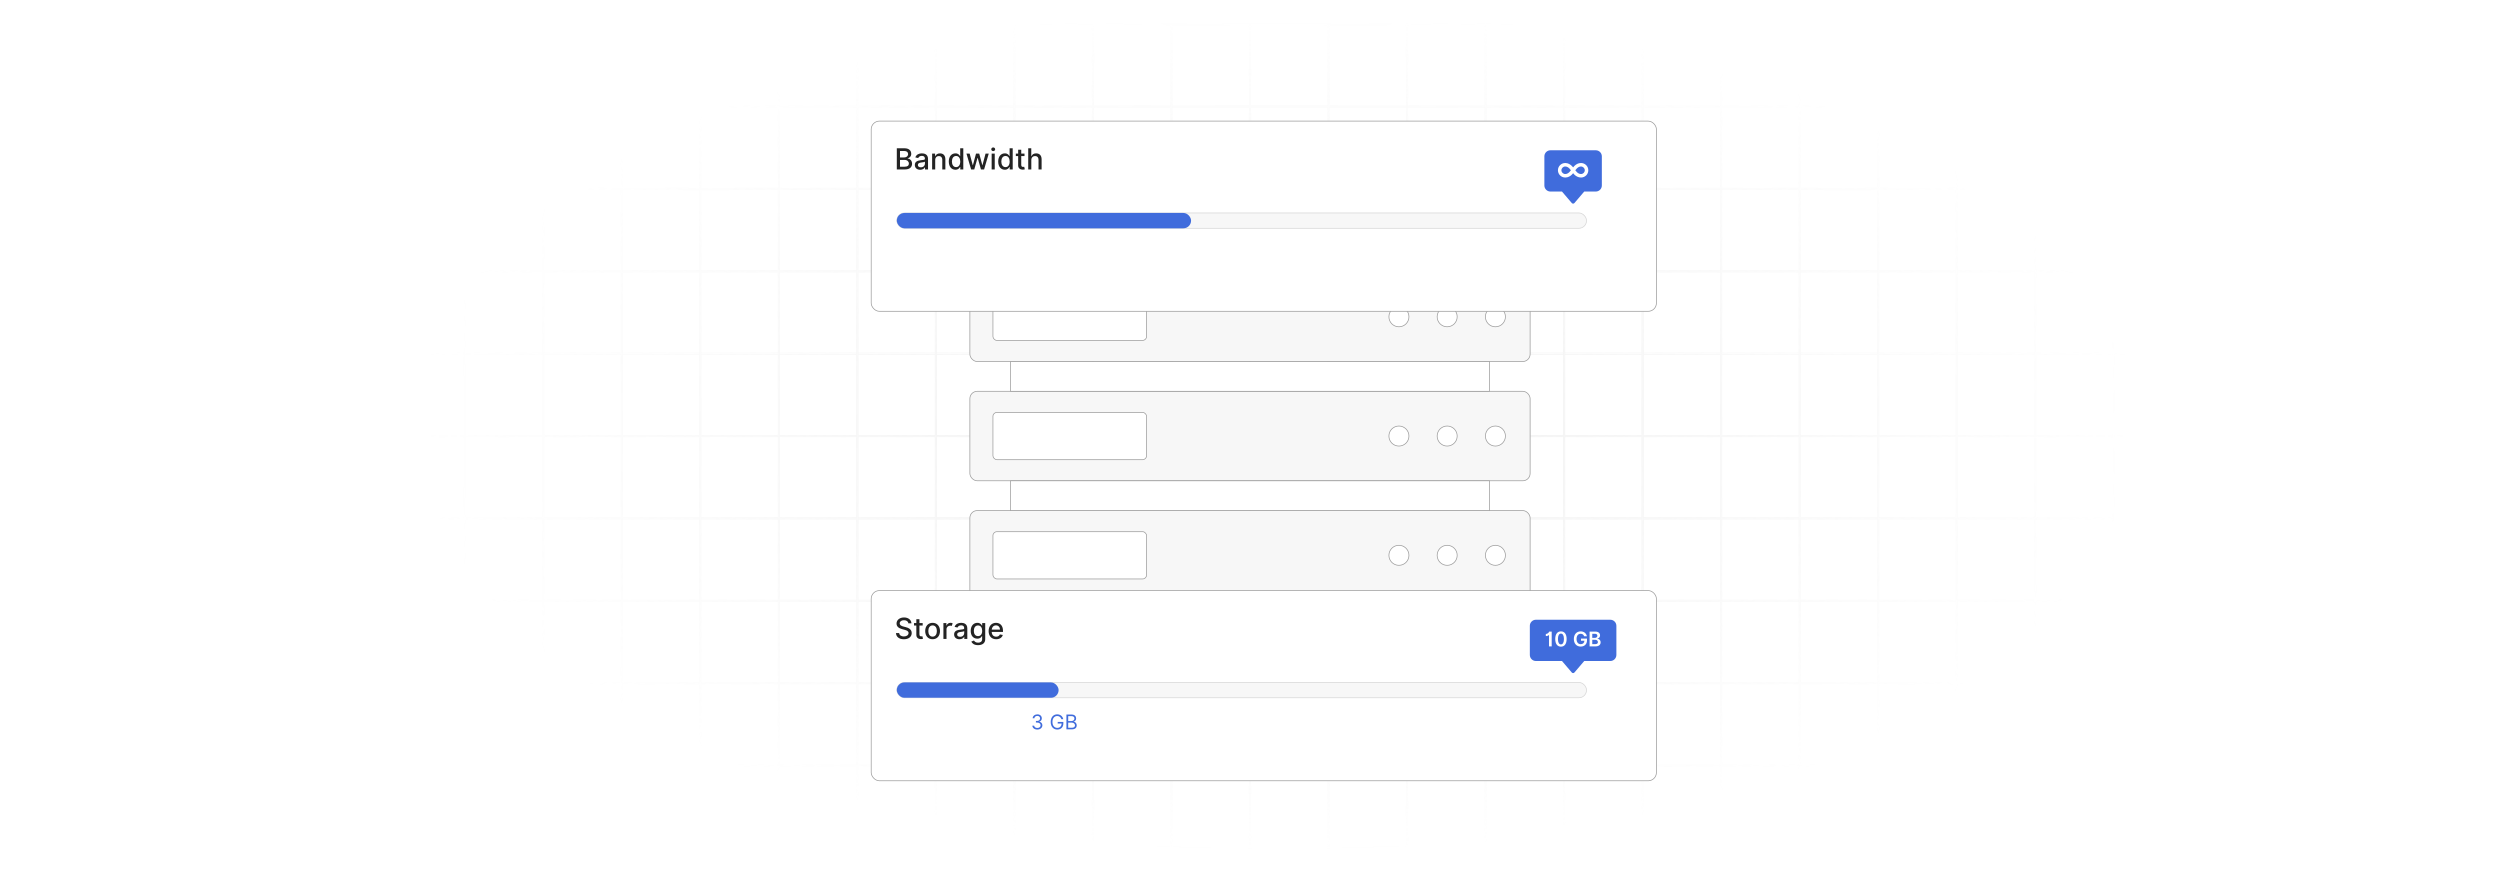 <?xml version="1.0" encoding="UTF-8"?>
<svg id="Layer_1" data-name="Layer 1" xmlns="http://www.w3.org/2000/svg" xmlns:xlink="http://www.w3.org/1999/xlink" viewBox="0 0 860 300">
  <defs>
    <filter id="luminosity-invert" x="39.647" y="-.272" width="782.115" height="300.272" color-interpolation-filters="sRGB" filterUnits="userSpaceOnUse">
      <feColorMatrix result="cm" values="-1 0 0 0 1 0 -1 0 0 1 0 0 -1 0 1 0 0 0 1 0"/>
    </filter>
    <radialGradient id="radial-gradient" cx="439.235" cy="148.479" fx="439.235" fy="148.479" r="298.487" gradientTransform="translate(0 74.962) scale(1 .495)" gradientUnits="userSpaceOnUse">
      <stop offset=".123" stop-color="#000" stop-opacity=".95"/>
      <stop offset="1" stop-color="#000" stop-opacity="0"/>
    </radialGradient>
    <mask id="mask" x="39.647" y="-.272" width="782.115" height="300.272" maskUnits="userSpaceOnUse">
      <g filter="url(#luminosity-invert)">
        <rect x="39.647" y="-.272" width="782.115" height="300.272" fill="url(#radial-gradient)"/>
      </g>
    </mask>
    <filter id="drop-shadow-1" x="269.48" y="172.96" width="330.72" height="125.76" filterUnits="userSpaceOnUse">
      <feOffset dx="5" dy="5"/>
      <feGaussianBlur result="blur" stdDeviation="10"/>
      <feFlood flood-color="#000" flood-opacity=".05"/>
      <feComposite in2="blur" operator="in"/>
      <feComposite in="SourceGraphic"/>
    </filter>
    <filter id="drop-shadow-2" x="269.48" y="11.464" width="330.72" height="125.76" filterUnits="userSpaceOnUse">
      <feOffset dx="5" dy="5"/>
      <feGaussianBlur result="blur-2" stdDeviation="10"/>
      <feFlood flood-color="#000" flood-opacity=".05"/>
      <feComposite in2="blur-2" operator="in"/>
      <feComposite in="SourceGraphic"/>
    </filter>
  </defs>
  <rect y="0" width="860" height="300" fill="#fff"/>
  <g mask="url(#mask)">
    <g opacity=".4">
      <path d="M808.41,291.922H51.59V8.078h756.819v283.845ZM52.09,291.422h755.819V8.578H52.09v282.845Z" fill="#e6e6e6" stroke="#d6d6d6" stroke-miterlimit="10" stroke-width=".25"/>
      <rect x="51.84" y="36.413" width="756.319" height=".5" fill="#e6e6e6" stroke="#d6d6d6" stroke-miterlimit="10" stroke-width=".25"/>
      <rect x="51.84" y="64.747" width="756.319" height=".5" fill="#e6e6e6" stroke="#d6d6d6" stroke-miterlimit="10" stroke-width=".25"/>
      <rect x="51.84" y="93.082" width="756.319" height=".5" fill="#e6e6e6" stroke="#d6d6d6" stroke-miterlimit="10" stroke-width=".25"/>
      <rect x="51.84" y="121.415" width="756.319" height=".5" fill="none" stroke="#d6d6d6" stroke-miterlimit="10" stroke-width=".25"/>
      <rect x="51.84" y="149.75" width="756.319" height=".5" fill="#e6e6e6" stroke="#d6d6d6" stroke-miterlimit="10" stroke-width=".25"/>
      <rect x="51.84" y="178.084" width="756.319" height=".5" fill="#e6e6e6" stroke="#d6d6d6" stroke-miterlimit="10" stroke-width=".25"/>
      <rect x="51.84" y="206.418" width="756.319" height=".5" fill="#e6e6e6" stroke="#d6d6d6" stroke-miterlimit="10" stroke-width=".25"/>
      <rect x="51.84" y="234.753" width="756.319" height=".5" fill="#e6e6e6" stroke="#d6d6d6" stroke-miterlimit="10" stroke-width=".25"/>
      <rect x="51.84" y="263.087" width="756.319" height=".5" fill="#e6e6e6" stroke="#d6d6d6" stroke-miterlimit="10" stroke-width=".25"/>
      <rect x="780.898" y="8.328" width=".5" height="283.345" fill="#e6e6e6" stroke="#d6d6d6" stroke-miterlimit="10" stroke-width=".25"/>
      <rect x="753.887" y="8.328" width=".5" height="283.345" fill="#e6e6e6" stroke="#d6d6d6" stroke-miterlimit="10" stroke-width=".25"/>
      <rect x="726.875" y="8.328" width=".5" height="283.345" fill="#e6e6e6" stroke="#d6d6d6" stroke-miterlimit="10" stroke-width=".25"/>
      <rect x="699.864" y="8.328" width=".5" height="283.345" fill="#e6e6e6" stroke="#d6d6d6" stroke-miterlimit="10" stroke-width=".25"/>
      <rect x="672.852" y="8.328" width=".5" height="283.345" fill="#e6e6e6" stroke="#d6d6d6" stroke-miterlimit="10" stroke-width=".25"/>
      <rect x="645.841" y="8.328" width=".5" height="283.345" fill="#e6e6e6" stroke="#d6d6d6" stroke-miterlimit="10" stroke-width=".25"/>
      <rect x="618.83" y="8.328" width=".5" height="283.345" fill="#e6e6e6" stroke="#d6d6d6" stroke-miterlimit="10" stroke-width=".25"/>
      <rect x="591.818" y="8.328" width=".5" height="283.345" fill="#e6e6e6" stroke="#d6d6d6" stroke-miterlimit="10" stroke-width=".25"/>
      <rect x="564.807" y="8.328" width=".5" height="283.345" fill="#e6e6e6" stroke="#d6d6d6" stroke-miterlimit="10" stroke-width=".25"/>
      <rect x="537.795" y="8.328" width=".5" height="283.345" fill="#e6e6e6" stroke="#d6d6d6" stroke-miterlimit="10" stroke-width=".25"/>
      <rect x="510.784" y="8.328" width=".5" height="283.345" fill="#e6e6e6" stroke="#d6d6d6" stroke-miterlimit="10" stroke-width=".25"/>
      <rect x="483.772" y="8.328" width=".5" height="283.345" fill="#e6e6e6" stroke="#d6d6d6" stroke-miterlimit="10" stroke-width=".25"/>
      <rect x="456.761" y="8.328" width=".5" height="283.345" fill="#e6e6e6" stroke="#d6d6d6" stroke-miterlimit="10" stroke-width=".25"/>
      <rect x="429.75" y="8.328" width=".5" height="283.345" fill="#e6e6e6" stroke="#d6d6d6" stroke-miterlimit="10" stroke-width=".25"/>
      <rect x="402.738" y="8.328" width=".5" height="283.345" fill="#e6e6e6" stroke="#d6d6d6" stroke-miterlimit="10" stroke-width=".25"/>
      <rect x="375.727" y="8.328" width=".5" height="283.345" fill="#e6e6e6" stroke="#d6d6d6" stroke-miterlimit="10" stroke-width=".25"/>
      <rect x="348.716" y="8.328" width=".5" height="283.345" fill="#e6e6e6" stroke="#d6d6d6" stroke-miterlimit="10" stroke-width=".25"/>
      <rect x="321.704" y="8.328" width=".5" height="283.345" fill="#e6e6e6" stroke="#d6d6d6" stroke-miterlimit="10" stroke-width=".25"/>
      <rect x="294.693" y="8.328" width=".5" height="283.345" fill="#e6e6e6" stroke="#d6d6d6" stroke-miterlimit="10" stroke-width=".25"/>
      <rect x="267.682" y="8.328" width=".5" height="283.345" fill="#e6e6e6" stroke="#d6d6d6" stroke-miterlimit="10" stroke-width=".25"/>
      <rect x="240.67" y="8.328" width=".5" height="283.345" fill="#e6e6e6" stroke="#d6d6d6" stroke-miterlimit="10" stroke-width=".25"/>
      <rect x="213.659" y="8.328" width=".5" height="283.345" fill="#e6e6e6" stroke="#d6d6d6" stroke-miterlimit="10" stroke-width=".25"/>
      <rect x="186.648" y="8.328" width=".5" height="283.345" fill="#e6e6e6" stroke="#d6d6d6" stroke-miterlimit="10" stroke-width=".25"/>
      <rect x="159.636" y="8.328" width=".5" height="283.345" fill="#e6e6e6" stroke="#d6d6d6" stroke-miterlimit="10" stroke-width=".25"/>
      <rect x="132.625" y="8.328" width=".5" height="283.345" fill="#e6e6e6" stroke="#d6d6d6" stroke-miterlimit="10" stroke-width=".25"/>
      <rect x="105.613" y="8.328" width=".5" height="283.345" fill="#e6e6e6" stroke="#d6d6d6" stroke-miterlimit="10" stroke-width=".25"/>
      <rect x="78.602" y="8.328" width=".5" height="283.345" fill="#e6e6e6" stroke="#d6d6d6" stroke-miterlimit="10" stroke-width=".25"/>
    </g>
  </g>
  <g>
    <g>
      <rect x="333.639" y="175.637" width="192.721" height="30.781" rx="2.53" ry="2.53" fill="#f7f7f7" stroke="#9b9b9b" stroke-miterlimit="10" stroke-width=".25"/>
      <rect x="341.569" y="182.898" width="52.859" height="16.261" rx="1.372" ry="1.372" fill="#fff" stroke="#9b9b9b" stroke-miterlimit="10" stroke-width=".25"/>
      <circle cx="481.23" cy="191.028" r="3.445" fill="#fff" stroke="#9b9b9b" stroke-miterlimit="10" stroke-width=".25"/>
      <circle cx="497.827" cy="191.028" r="3.445" fill="#fff" stroke="#9b9b9b" stroke-miterlimit="10" stroke-width=".25"/>
      <circle cx="514.424" cy="191.028" r="3.445" fill="#fff" stroke="#9b9b9b" stroke-miterlimit="10" stroke-width=".25"/>
    </g>
    <g>
      <rect x="333.639" y="134.609" width="192.721" height="30.781" rx="2.53" ry="2.53" fill="#f7f7f7" stroke="#9b9b9b" stroke-miterlimit="10" stroke-width=".25"/>
      <rect x="341.569" y="141.869" width="52.859" height="16.261" rx="1.372" ry="1.372" fill="#fff" stroke="#9b9b9b" stroke-miterlimit="10" stroke-width=".25"/>
      <circle cx="481.23" cy="150" r="3.445" fill="#fff" stroke="#9b9b9b" stroke-miterlimit="10" stroke-width=".25"/>
      <circle cx="497.827" cy="150" r="3.445" fill="#fff" stroke="#9b9b9b" stroke-miterlimit="10" stroke-width=".25"/>
      <circle cx="514.424" cy="150" r="3.445" fill="#fff" stroke="#9b9b9b" stroke-miterlimit="10" stroke-width=".25"/>
    </g>
    <rect x="347.623" y="165.391" width="164.753" height="10.247" fill="#fff" stroke="#9b9b9b" stroke-miterlimit="10" stroke-width=".25"/>
    <g>
      <rect x="333.639" y="93.582" width="192.721" height="30.781" rx="2.53" ry="2.53" fill="#f7f7f7" stroke="#9b9b9b" stroke-miterlimit="10" stroke-width=".25"/>
      <rect x="341.569" y="100.841" width="52.859" height="16.261" rx="1.372" ry="1.372" fill="#fff" stroke="#9b9b9b" stroke-miterlimit="10" stroke-width=".25"/>
      <circle cx="481.23" cy="108.972" r="3.445" fill="#fff" stroke="#9b9b9b" stroke-miterlimit="10" stroke-width=".25"/>
      <circle cx="497.827" cy="108.972" r="3.445" fill="#fff" stroke="#9b9b9b" stroke-miterlimit="10" stroke-width=".25"/>
      <circle cx="514.424" cy="108.972" r="3.445" fill="#fff" stroke="#9b9b9b" stroke-miterlimit="10" stroke-width=".25"/>
    </g>
    <rect x="347.623" y="124.362" width="164.753" height="10.247" fill="#fff" stroke="#9b9b9b" stroke-miterlimit="10" stroke-width=".25"/>
  </g>
  <g>
    <rect x="294.693" y="198.159" width="270.114" height="65.429" rx="2.835" ry="2.835" fill="#fff" filter="url(#drop-shadow-1)" stroke="#9b9b9b" stroke-miterlimit="10" stroke-width=".25"/>
    <g>
      <path d="M310.965,213.353c-.896,0-1.461.459-1.461,1.077-.004.697.753.964,1.322,1.109l.711.185c.925.228,2.094.736,2.094,2.048,0,1.233-.985,2.133-2.695,2.133-1.632,0-2.652-.815-2.723-2.133h1.102c.064.793.768,1.169,1.614,1.169.935,0,1.614-.469,1.614-1.18,0-.647-.601-.903-1.379-1.109l-.86-.234c-1.17-.316-1.895-.91-1.895-1.923,0-1.255,1.12-2.091,2.581-2.091,1.479,0,2.51.846,2.542,2.012h-1.06c-.078-.672-.672-1.063-1.507-1.063Z" fill="#232323"/>
      <path d="M317.4,215.178h-1.12v3.004c0,.615.309.729.654.729.171,0,.302-.032.373-.046l.192.878c-.124.046-.352.11-.69.114-.839.018-1.596-.462-1.593-1.454v-3.225h-.8v-.854h.8v-1.309h1.063v1.309h1.12v.854Z" fill="#232323"/>
      <path d="M318.267,217.08c0-1.699,1.006-2.827,2.546-2.827s2.545,1.127,2.545,2.827c0,1.689-1.006,2.816-2.545,2.816s-2.546-1.127-2.546-2.816ZM322.284,217.076c0-1.045-.469-1.934-1.468-1.934-1.006,0-1.476.889-1.476,1.934,0,1.049.469,1.927,1.476,1.927.999,0,1.468-.878,1.468-1.927Z" fill="#232323"/>
      <path d="M324.535,214.324h1.027v.868h.057c.199-.587.74-.949,1.387-.949.299,0,.533.078.715.199l-.341.889c-.128-.064-.288-.107-.495-.107-.736,0-1.287.516-1.287,1.227v3.335h-1.063v-5.461Z" fill="#232323"/>
      <path d="M328.213,218.242c0-1.241,1.06-1.511,2.094-1.632.981-.114,1.379-.107,1.379-.494v-.025c0-.619-.352-.978-1.038-.978-.715,0-1.113.373-1.269.761l-.999-.228c.355-.996,1.266-1.394,2.254-1.394.867,0,2.119.316,2.119,1.906v3.627h-1.038v-.747h-.043c-.203.409-.711.868-1.614.868-1.038,0-1.845-.59-1.845-1.664ZM331.69,217.815v-.704c-.153.153-.97.246-1.315.292-.615.082-1.12.284-1.12.853,0,.526.434.796,1.035.796.885,0,1.4-.59,1.4-1.237Z" fill="#232323"/>
      <path d="M334.13,220.709l.914-.377c.189.302.533.747,1.419.747.807,0,1.394-.373,1.394-1.216v-1.074h-.068c-.192.349-.579.914-1.582.914-1.29,0-2.282-.928-2.282-2.67,0-1.738.97-2.78,2.29-2.78,1.017,0,1.394.619,1.582.957h.078v-.885h1.042v5.582c0,1.394-1.074,2.03-2.464,2.03-1.305,0-2.034-.569-2.322-1.227ZM337.867,217.019c0-1.105-.498-1.863-1.426-1.863-.96,0-1.443.814-1.443,1.863,0,1.074.494,1.803,1.443,1.803.917,0,1.426-.676,1.426-1.803Z" fill="#232323"/>
      <path d="M340.088,217.09c0-1.678,1.002-2.837,2.524-2.837,1.237,0,2.417.771,2.417,2.745v.377h-3.882c.028,1.053.64,1.643,1.55,1.643.604,0,1.066-.263,1.258-.778l1.006.181c-.242.889-1.085,1.476-2.275,1.476-1.611,0-2.599-1.109-2.599-2.805ZM343.989,216.578c-.004-.835-.544-1.447-1.369-1.447-.864,0-1.425.672-1.468,1.447h2.837Z" fill="#232323"/>
    </g>
    <rect x="308.5" y="234.753" width="237.263" height="5.277" rx="2.639" ry="2.639" fill="#f7f7f7" stroke="#d6d6d6" stroke-miterlimit="10" stroke-width=".25"/>
    <rect x="308.5" y="234.753" width="55.659" height="5.277" rx="2.639" ry="2.639" fill="#406cdc"/>
    <g>
      <path d="M553.945,213.191h-25.593c-1.153,0-2.088.935-2.088,2.088v10.017c0,1.153.935,2.089,2.088,2.089h8.968l3.373,3.952c.239.28.672.28.911,0l3.373-3.952h8.968c1.153,0,2.089-.935,2.089-2.089v-10.017c0-1.153-.935-2.088-2.089-2.088Z" fill="#406cdc"/>
      <g>
        <path d="M533.783,222.355h-.925v-3.915h-.042c-.1.157-.48.378-1.053.378v-.746c.701,0,1.114-.587,1.135-.811h.885v5.094Z" fill="#fff"/>
        <path d="M534.998,219.812c.003-1.664.738-2.622,1.963-2.622,1.224,0,1.962.96,1.962,2.622,0,1.671-.733,2.642-1.962,2.639-1.23,0-1.963-.97-1.963-2.639ZM537.992,219.812c-.002-1.214-.398-1.853-1.031-1.853-.632,0-1.027.639-1.03,1.853-.002,1.224.396,1.86,1.03,1.86.637,0,1.031-.637,1.031-1.86Z" fill="#fff"/>
        <path d="M543.749,218.019c-.823,0-1.418.637-1.418,1.783,0,1.154.585,1.793,1.438,1.793.767,0,1.251-.46,1.266-1.186h-1.174v-.721h2.067v.612c0,1.313-.903,2.124-2.164,2.124-1.405,0-2.36-1-2.36-2.612,0-1.642,1-2.622,2.333-2.622,1.127,0,1.992.697,2.148,1.696h-.94c-.164-.54-.582-.868-1.196-.868Z" fill="#fff"/>
        <path d="M546.817,217.261h1.95c1.105,0,1.651.562,1.651,1.321,0,.619-.393.967-.89,1.085v.05c.542.027,1.089.48,1.089,1.251,0,.793-.572,1.388-1.738,1.388h-2.062v-5.094ZM548.653,219.427c.48,0,.843-.279.843-.727,0-.393-.28-.679-.823-.679h-.933v1.405h.913ZM548.733,221.583c.669,0,.947-.284.947-.689,0-.455-.353-.803-.923-.803h-1.018v1.492h.993Z" fill="#fff"/>
      </g>
    </g>
  </g>
  <g>
    <rect x="294.693" y="36.663" width="270.114" height="65.429" rx="2.835" ry="2.835" fill="#fff" filter="url(#drop-shadow-2)" stroke="#9b9b9b" stroke-miterlimit="10" stroke-width=".25"/>
    <g>
      <path d="M308.502,51.008h2.667c1.55,0,2.297.835,2.297,1.913,0,.91-.558,1.365-1.227,1.536v.071c.722.04,1.511.676,1.511,1.803,0,1.116-.764,1.959-2.457,1.959h-2.791v-7.281ZM311.072,54.158c.739,0,1.315-.448,1.315-1.152,0-.605-.416-1.063-1.287-1.063h-1.5v2.215h1.472ZM311.186,57.347c1.056,0,1.472-.459,1.472-1.07,0-.693-.551-1.262-1.433-1.262h-1.625v2.332h1.586Z" fill="#232323"/>
      <path d="M314.701,56.746c0-1.241,1.06-1.511,2.094-1.632.981-.114,1.379-.107,1.379-.494v-.025c0-.619-.352-.978-1.038-.978-.715,0-1.113.373-1.269.761l-1-.228c.356-.996,1.266-1.394,2.254-1.394.867,0,2.119.316,2.119,1.906v3.627h-1.038v-.747h-.043c-.203.409-.711.868-1.614.868-1.038,0-1.845-.59-1.845-1.664ZM318.178,56.319v-.704c-.153.153-.97.246-1.315.292-.615.082-1.12.284-1.12.853,0,.526.434.796,1.035.796.885,0,1.4-.59,1.4-1.237Z" fill="#232323"/>
      <path d="M321.713,58.289h-1.063v-5.461h1.02v.889h.068c.252-.58.789-.96,1.61-.96,1.116,0,1.859.708,1.859,2.059v3.474h-1.063v-3.346c0-.792-.438-1.266-1.159-1.266-.739,0-1.272.498-1.272,1.369v3.242Z" fill="#232323"/>
      <path d="M326.385,55.569c0-1.77.97-2.812,2.29-2.812,1.017,0,1.379.619,1.571.957h.064v-2.706h1.063v7.281h-1.038v-.85h-.089c-.192.348-.583.956-1.579.956-1.326,0-2.282-1.059-2.282-2.826ZM330.328,55.559c0-1.141-.498-1.898-1.426-1.898-.96,0-1.443.814-1.443,1.898,0,1.095.494,1.931,1.443,1.931.917,0,1.426-.782,1.426-1.931Z" fill="#232323"/>
      <path d="M332.457,52.828h1.099l1.07,4.01h.053l1.074-4.01h1.099l1.066,3.993h.053l1.063-3.993h1.099l-1.603,5.461h-1.084l-1.109-3.943h-.082l-1.109,3.943h-1.081l-1.607-5.461Z" fill="#232323"/>
      <path d="M340.994,51.352c0-.348.302-.636.672-.636.366,0,.672.288.672.636,0,.349-.306.633-.672.633-.37,0-.672-.284-.672-.633ZM341.129,52.828h1.063v5.461h-1.063v-5.461Z" fill="#232323"/>
      <path d="M343.381,55.569c0-1.77.97-2.812,2.29-2.812,1.017,0,1.379.619,1.571.957h.064v-2.706h1.063v7.281h-1.038v-.85h-.089c-.192.348-.583.956-1.579.956-1.326,0-2.282-1.059-2.282-2.826ZM347.324,55.559c0-1.141-.498-1.898-1.426-1.898-.96,0-1.443.814-1.443,1.898,0,1.095.494,1.931,1.443,1.931.917,0,1.426-.782,1.426-1.931Z" fill="#232323"/>
      <path d="M352.425,53.682h-1.12v3.004c0,.615.309.729.654.729.171,0,.302-.032.373-.046l.192.878c-.124.046-.352.11-.69.114-.839.018-1.597-.462-1.593-1.454v-3.225h-.8v-.854h.8v-1.309h1.063v1.309h1.12v.854Z" fill="#232323"/>
      <path d="M354.771,58.289h-1.063v-7.281h1.048v2.709h.068c.256-.59.768-.96,1.618-.96,1.123,0,1.87.697,1.87,2.059v3.474h-1.063v-3.346c0-.8-.438-1.266-1.17-1.266-.757,0-1.308.498-1.308,1.369v3.242Z" fill="#232323"/>
    </g>
    <rect x="308.5" y="73.257" width="237.263" height="5.277" rx="2.639" ry="2.639" fill="#f7f7f7" stroke="#d6d6d6" stroke-miterlimit="10" stroke-width=".25"/>
    <rect x="308.5" y="73.257" width="101.23" height="5.277" rx="2.639" ry="2.639" fill="#406cdc"/>
    <g>
      <path d="M548.945,51.695h-15.593c-1.153,0-2.088.935-2.088,2.088v10.017c0,1.153.935,2.089,2.088,2.089h3.968l3.373,3.952c.239.28.672.28.911,0l3.373-3.952h3.968c1.153,0,2.089-.935,2.089-2.089v-10.017c0-1.153-.935-2.088-2.089-2.088Z" fill="#406cdc"/>
      <path d="M540.687,57.062c.183.174.331.344.47.509.127-.165.253-.317.457-.509.509-.496,1.257-.987,2.248-.987,1.392,0,2.514,1.118,2.514,2.492,0,1.392-1.122,2.501-2.514,2.501-.996,0-1.739-.487-2.244-.961-.191-.191-.334-.361-.461-.526-.144.169-.287.339-.474.526-.496.469-1.239.961-2.231.961-1.405,0-2.522-1.109-2.522-2.501,0-1.375,1.117-2.492,2.522-2.492.991,0,1.73.496,2.234.987ZM538.452,59.867c.548,0,.995-.27,1.392-.644.247-.239.421-.461.557-.657-.14-.183-.331-.426-.557-.639-.37-.366-.844-.652-1.392-.652-.731,0-1.322.587-1.322,1.292,0,.722.591,1.3,1.322,1.3ZM543.861,57.275c-.56,0-1.039.291-1.404.652-.261.248-.47.535-.557.639.144.204.317.422.557.657.392.37.844.644,1.404.644.722,0,1.305-.579,1.305-1.3,0-.705-.583-1.292-1.305-1.292Z" fill="#fff"/>
    </g>
  </g>
  <g>
    <path d="M355.122,249.623h.627c.037.493.505.796,1.094.796.654,0,1.124-.366,1.124-.905,0-.562-.43-.955-1.203-.955h-.408v-.547h.408c.605,0,1.024-.348,1.024-.885,0-.515-.363-.856-.925-.856-.53,0-1.013.298-1.035.806h-.597c.029-.801.761-1.343,1.642-1.343.942,0,1.512.642,1.512,1.363,0,.574-.32.997-.836,1.154v.04c.643.107,1.025.577,1.025,1.224,0,.833-.734,1.453-1.722,1.453s-1.693-.542-1.73-1.343Z" fill="#406cdc"/>
    <path d="M363.674,246.31c-.905,0-1.632.716-1.632,2.04s.727,2.04,1.672,2.04c.862,0,1.465-.577,1.482-1.492h-1.344v-.547h1.94v.547c0,1.261-.865,2.069-2.079,2.069-1.353,0-2.269-1.005-2.269-2.617s.923-2.617,2.228-2.617c1.074,0,1.9.677,2.089,1.662h-.637c-.216-.669-.716-1.085-1.452-1.085Z" fill="#406cdc"/>
    <path d="M366.846,245.802h1.78c1.065,0,1.562.607,1.562,1.353,0,.657-.389.945-.826,1.065v.05c.468.03,1.024.468,1.024,1.273,0,.766-.497,1.353-1.701,1.353h-1.84v-5.094ZM368.606,248.041c.557,0,.995-.348.995-.885,0-.448-.299-.806-.976-.806h-1.164v1.691h1.145ZM368.685,250.349c.807,0,1.114-.358,1.114-.806,0-.517-.418-.965-1.084-.965h-1.254v1.77h1.224Z" fill="#406cdc"/>
  </g>
</svg>